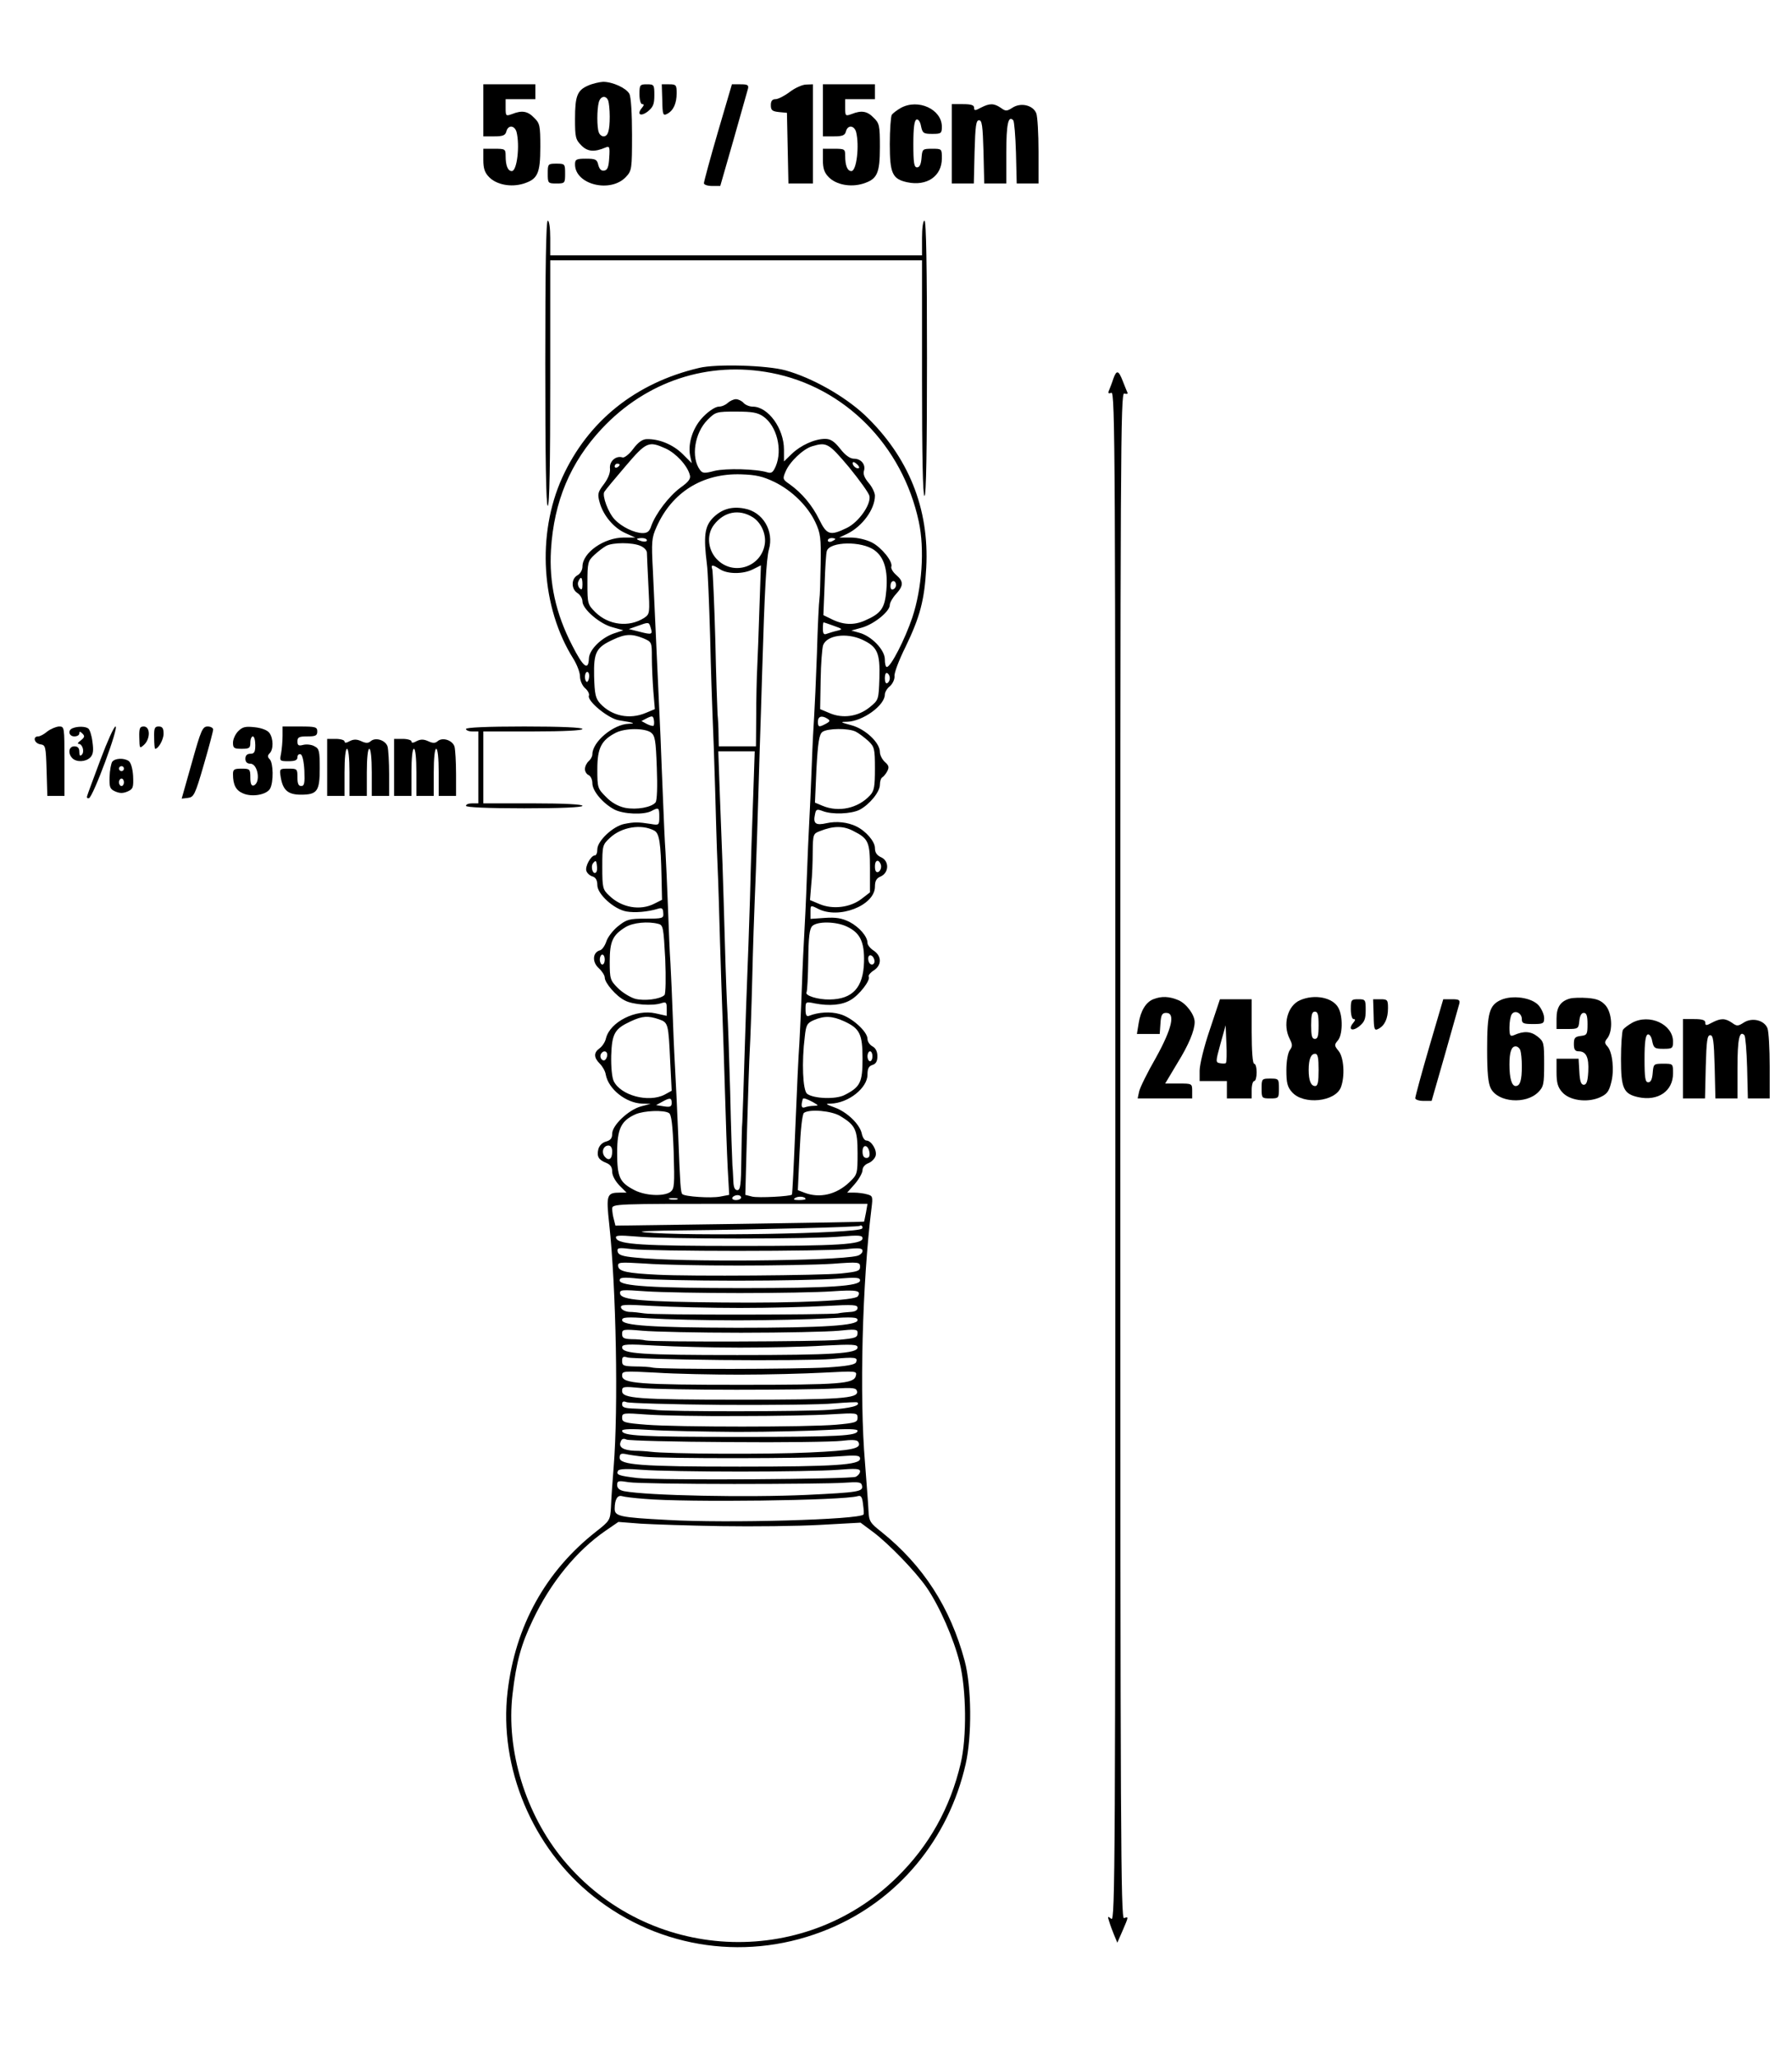 <svg preserveAspectRatio="xMidYMid meet" viewBox="0 0 723 830" height="830pt" width="723pt" xmlns="http://www.w3.org/2000/svg" version="1.0">

<g stroke="none" fill="#000000" transform="translate(0,830) scale(0.1,-0.1)">
<path d="M2373 7955 c-44 -19 -53 -42 -53 -135 0 -73 2 -83 26 -107 25 -25 52
-27 97 -8 16 7 18 3 15 -41 -2 -37 -7 -50 -20 -52 -12 -2 -19 5 -24 22 -5 23
-11 26 -50 26 -39 0 -44 -3 -44 -23 0 -82 144 -117 206 -50 23 25 24 32 24
170 0 84 -4 153 -11 165 -13 23 -67 48 -106 48 -15 -1 -42 -7 -60 -15z m81
-61 c3 -9 6 -37 6 -64 0 -57 -7 -80 -25 -80 -7 0 -16 7 -19 16 -8 20 -8 92 0
122 7 25 29 29 38 6z"></path>
<path d="M1950 7855 l0 -105 44 0 c35 0 45 4 49 20 7 27 33 25 41 -2 14 -55 2
-158 -19 -158 -16 0 -25 22 -25 61 0 28 -2 29 -45 29 l-45 0 0 -45 c0 -35 6
-52 24 -70 30 -30 87 -41 137 -26 58 18 69 40 69 149 0 85 -2 95 -25 117 -26
27 -49 31 -89 15 -25 -9 -26 -8 -26 25 l0 35 60 0 60 0 0 30 0 30 -105 0 -105
0 0 -105z"></path>
<path d="M2580 7920 c0 -23 5 -40 11 -40 8 0 8 -4 -1 -15 -22 -26 -6 -37 23
-15 22 18 27 29 27 66 0 42 -1 44 -30 44 -28 0 -30 -2 -30 -40z"></path>
<path d="M2672 7896 c1 -59 3 -64 20 -55 25 13 38 42 38 83 0 33 -2 36 -30 36
l-30 0 2 -64z"></path>
<path d="M2896 7766 c-31 -106 -56 -199 -56 -205 0 -6 15 -11 33 -11 l33 0 54
188 c29 103 55 195 58 205 3 14 -2 17 -30 17 l-35 0 -57 -194z"></path>
<path d="M3186 7929 c-21 -16 -47 -29 -57 -29 -13 0 -19 -7 -19 -24 0 -21 6
-25 33 -28 l32 -3 3 -142 3 -143 49 0 50 0 0 200 0 200 -27 -1 c-16 0 -46 -14
-67 -30z"></path>
<path d="M3320 7855 l0 -105 44 0 c35 0 45 4 49 20 7 27 33 25 41 -2 14 -55 2
-158 -19 -158 -16 0 -25 22 -25 61 0 28 -2 29 -45 29 l-45 0 0 -45 c0 -35 6
-52 24 -70 30 -30 87 -41 137 -26 58 18 69 40 69 149 0 85 -2 95 -25 117 -26
27 -49 31 -89 15 -25 -9 -26 -8 -26 25 l0 35 60 0 60 0 0 30 0 30 -105 0 -105
0 0 -105z"></path>
<path d="M3635 7865 c-16 -9 -33 -22 -37 -28 -4 -7 -8 -60 -8 -118 0 -118 10
-141 70 -154 79 -17 140 24 140 96 0 39 0 39 -39 39 -39 0 -40 -1 -43 -37 -2
-26 -8 -38 -18 -38 -12 0 -15 17 -15 94 0 67 4 96 13 99 7 2 15 -9 18 -27 6
-28 10 -31 45 -31 36 0 39 2 39 29 0 70 -95 114 -165 76z"></path>
<path d="M3840 7720 l0 -160 45 0 44 0 3 128 c3 105 6 127 18 127 12 0 15 -22
18 -127 l3 -128 44 0 45 0 0 124 c0 116 8 152 28 131 4 -4 9 -63 11 -131 l3
-124 44 0 44 0 0 129 c0 71 -4 141 -9 154 -13 33 -63 45 -97 22 -22 -14 -27
-14 -46 0 -28 19 -45 19 -80 1 -24 -13 -28 -13 -28 0 0 10 -12 14 -45 14 l-45
0 0 -160z"></path>
<path d="M2210 7600 c0 -39 1 -40 35 -40 34 0 35 1 35 40 0 39 -1 40 -35 40
-34 0 -35 -1 -35 -40z"></path>
<path d="M2200 6835 c0 -377 3 -575 10 -575 7 0 10 172 10 495 l0 495 750 0
750 0 0 -475 c0 -310 3 -475 10 -475 7 0 10 192 10 555 0 363 -3 555 -10 555
-6 0 -10 -30 -10 -70 l0 -70 -750 0 -750 0 0 70 c0 40 -4 70 -10 70 -7 0 -10
-198 -10 -575z"></path>
<path d="M2820 6816 c-255 -60 -448 -214 -552 -443 -103 -228 -85 -524 46
-731 14 -23 26 -54 26 -70 0 -16 9 -37 20 -47 12 -10 19 -24 16 -31 -8 -21 78
-92 121 -99 63 -10 69 -13 40 -14 -63 -2 -147 -73 -147 -123 0 -9 -7 -21 -15
-28 -8 -7 -15 -21 -15 -32 0 -10 7 -21 15 -24 8 -4 15 -18 15 -33 0 -31 42
-81 89 -106 37 -19 119 -22 149 -6 30 16 32 14 32 -23 0 -34 -1 -35 -35 -29
-51 8 -66 8 -106 0 -46 -9 -109 -69 -109 -102 0 -14 -4 -25 -10 -25 -16 0 -41
-46 -34 -63 3 -9 14 -19 25 -22 13 -4 19 -16 19 -35 0 -36 67 -97 117 -106 33
-6 86 -2 128 11 16 5 20 1 21 -17 2 -22 -2 -23 -71 -23 -67 0 -77 -3 -112 -31
-21 -17 -42 -45 -47 -62 -6 -17 -17 -33 -26 -35 -29 -8 -32 -47 -4 -72 13 -12
24 -29 24 -38 0 -21 46 -75 81 -92 31 -17 112 -23 147 -11 19 6 22 4 22 -22
l0 -29 -45 10 c-79 18 -183 -34 -200 -100 -3 -15 -15 -33 -26 -41 -24 -17 -24
-37 1 -62 11 -11 22 -30 24 -44 11 -59 82 -115 147 -117 l34 -1 -38 -10 c-50
-13 -117 -76 -117 -110 0 -19 -7 -27 -25 -32 -15 -4 -27 -16 -31 -31 -7 -29 1
-43 32 -55 17 -7 24 -17 24 -36 0 -15 12 -37 29 -55 l29 -29 -26 0 c-54 0 -57
-8 -44 -127 28 -257 37 -741 18 -978 -5 -60 -10 -134 -11 -164 -3 -52 -5 -55
-60 -98 -204 -160 -326 -381 -357 -645 -36 -306 100 -631 346 -826 270 -215
631 -265 951 -131 279 116 482 361 551 664 26 114 24 313 -4 417 -58 215 -167
384 -336 520 -46 36 -50 43 -52 86 -1 26 -8 112 -14 192 -23 269 -11 728 26
1026 6 48 5 51 -17 57 -13 4 -37 7 -53 7 l-28 0 31 35 c17 20 31 45 31 56 0
11 10 23 24 28 13 5 26 19 29 30 6 23 -18 61 -37 61 -8 0 -16 13 -19 28 -8 38
-60 88 -111 106 -36 13 -37 15 -14 15 71 2 148 63 148 117 0 24 5 34 20 39 14
4 20 15 20 35 0 19 -7 33 -20 40 -11 6 -20 19 -20 30 0 30 -65 88 -112 100
-37 11 -86 8 -124 -7 -10 -4 -14 3 -14 26 0 31 0 32 38 24 58 -11 109 -7 144
14 35 20 81 80 73 94 -3 4 6 16 20 25 33 21 33 58 0 80 -14 9 -25 23 -25 31 0
26 -33 64 -73 85 -31 15 -54 19 -99 16 l-58 -4 0 28 c0 28 0 28 30 13 84 -44
230 13 230 89 0 23 6 34 23 41 34 15 35 62 3 77 -18 8 -26 19 -26 38 0 26 -36
68 -75 87 -35 17 -80 22 -120 13 -44 -10 -55 -2 -47 35 4 21 7 23 31 14 38
-15 115 -12 149 5 40 21 82 72 82 101 0 13 4 27 10 30 5 3 15 15 20 25 8 16 6
23 -10 37 -11 10 -20 28 -20 40 0 38 -59 93 -115 108 -45 12 -47 14 -17 14 63
2 152 66 152 110 0 9 9 25 21 34 11 10 19 28 18 40 -2 12 18 65 44 117 59 122
77 190 84 320 13 239 -72 449 -249 617 -82 76 -211 149 -318 179 -76 21 -280
27 -350 10z m292 -20 c296 -57 529 -292 595 -600 24 -111 13 -268 -26 -386
-30 -89 -87 -200 -103 -200 -5 0 -8 14 -8 31 0 38 -54 94 -103 107 l-32 9 43
12 c49 14 112 65 112 91 0 9 11 29 25 44 31 34 31 51 1 77 -14 12 -22 27 -20
33 8 20 -39 78 -78 98 -21 11 -58 20 -85 20 l-47 0 32 15 c61 30 112 99 112
154 0 11 -11 35 -25 51 -17 20 -24 37 -19 50 7 25 -12 48 -41 48 -15 0 -35 14
-55 40 -24 30 -39 40 -61 40 -42 0 -99 -26 -135 -61 l-31 -30 0 48 c0 85 -64
173 -126 173 -13 0 -30 7 -37 15 -7 8 -21 15 -31 15 -9 0 -24 -7 -33 -15 -8
-8 -24 -15 -36 -15 -13 0 -39 -17 -60 -38 -43 -42 -65 -107 -56 -158 l7 -32
-38 38 c-38 37 -93 60 -143 59 -17 0 -35 -12 -55 -39 -16 -22 -36 -37 -43 -35
-26 9 -54 -15 -51 -44 2 -17 -7 -40 -24 -63 -25 -33 -27 -40 -18 -73 14 -53
57 -104 104 -125 l40 -18 -46 0 c-80 0 -167 -61 -167 -117 0 -14 -9 -29 -20
-35 -26 -14 -26 -56 0 -72 11 -7 20 -22 20 -34 0 -30 70 -91 122 -104 l43 -12
-39 -13 c-51 -18 -99 -66 -100 -101 -2 -51 -23 -35 -68 54 -66 128 -93 252
-85 385 12 195 78 352 205 488 180 192 429 274 684 225z m-32 -176 c54 -38 78
-133 50 -200 -11 -25 -17 -30 -34 -25 -45 14 -167 17 -213 6 -41 -11 -49 -10
-59 4 -37 50 -22 149 31 202 32 32 36 33 115 33 66 0 87 -4 110 -20z m-394
-129 c41 -19 87 -68 97 -106 5 -15 -4 -28 -38 -52 -47 -35 -99 -104 -117 -153
-7 -23 -16 -30 -35 -30 -33 0 -85 25 -113 55 -26 27 -51 95 -42 111 4 7 42 53
85 103 85 100 94 103 163 72z m740 -76 c43 -53 80 -104 82 -116 6 -35 -44
-105 -91 -128 -68 -33 -81 -29 -112 34 -28 57 -69 106 -119 142 -28 19 -29 22
-17 50 16 40 71 92 107 103 60 18 67 13 150 -85z m40 -2 c-7 -7 -26 7 -26 19
0 6 6 6 15 -2 9 -7 13 -15 11 -17z m-966 13 c0 -3 -4 -8 -10 -11 -5 -3 -10 -1
-10 4 0 6 5 11 10 11 6 0 10 -2 10 -4z m625 -70 c71 -35 134 -97 165 -163 20
-43 23 -62 21 -169 -1 -67 -3 -130 -5 -140 -2 -11 -7 -109 -10 -219 -4 -110
-9 -222 -11 -250 -2 -27 -7 -120 -10 -205 -3 -85 -8 -186 -10 -225 -2 -38 -7
-142 -10 -230 -3 -88 -8 -187 -10 -220 -2 -33 -7 -132 -10 -220 -3 -88 -8
-189 -10 -225 -3 -36 -10 -186 -16 -335 -6 -148 -12 -271 -14 -273 -6 -7 -136
-14 -160 -8 l-28 7 7 262 c4 144 9 289 11 322 2 33 7 164 10 290 3 127 8 268
10 315 2 47 7 171 10 275 3 105 8 253 10 330 3 77 7 219 10 315 10 335 17 455
27 493 22 75 -24 153 -99 166 -52 10 -93 -3 -128 -39 -32 -34 -37 -73 -23
-185 4 -27 9 -158 13 -290 3 -132 8 -278 10 -325 2 -47 7 -175 10 -285 3 -110
7 -252 10 -315 3 -63 7 -203 10 -310 3 -107 8 -242 10 -300 2 -58 7 -195 10
-305 3 -110 8 -248 11 -307 l6 -107 -37 -7 c-37 -7 -142 0 -152 10 -7 7 -9 36
-17 246 -4 96 -9 202 -11 235 -2 33 -7 132 -10 220 -3 88 -8 192 -10 230 -3
39 -7 140 -10 225 -3 85 -8 187 -10 225 -3 39 -7 133 -10 210 -3 77 -8 190
-10 250 -13 292 -26 562 -31 676 -6 114 -5 130 15 174 62 140 186 217 341 212
60 -2 87 -8 135 -31z m-88 -142 c35 -22 56 -71 48 -112 -16 -87 -120 -123
-186 -64 -43 38 -51 104 -18 146 41 53 101 64 156 30z m-427 -93 c0 -5 -9 -7
-20 -4 -11 3 -20 7 -20 9 0 2 9 4 20 4 11 0 20 -4 20 -9z m760 5 c0 -2 -7 -6
-15 -10 -8 -3 -15 -1 -15 4 0 6 7 10 15 10 8 0 15 -2 15 -4z m-785 -28 c14 -6
25 -18 25 -27 0 -9 3 -68 6 -132 6 -113 6 -115 -17 -131 -61 -39 -143 -30
-197 23 -31 31 -32 34 -32 118 0 82 2 89 28 113 15 14 36 30 47 36 26 15 108
15 140 0z m943 -17 c39 -28 55 -80 48 -162 -6 -72 -21 -93 -85 -121 -46 -21
-91 -19 -142 8 l-27 13 5 123 c2 68 6 129 9 136 12 38 140 41 192 3z m-623
-77 c31 -20 94 -20 133 0 l32 16 -6 -172 c-3 -95 -7 -204 -9 -243 -2 -38 -4
-125 -4 -192 l-1 -123 -75 0 -75 0 -1 48 c0 26 -2 63 -4 82 -1 19 -6 154 -9
300 -4 146 -10 273 -12 283 -7 21 0 21 31 1z m-555 -61 c0 -20 -3 -24 -11 -16
-7 7 -9 19 -6 27 10 24 17 19 17 -11z m1265 -3 c0 -7 -5 -15 -12 -17 -7 -3
-11 4 -10 16 1 23 22 23 22 1z m-990 -171 c9 -28 6 -30 -44 -17 l-44 11 34 12
c47 17 47 17 54 -6z m739 7 c37 -13 37 -14 13 -20 -14 -3 -32 -9 -41 -12 -12
-5 -16 0 -16 20 0 14 1 26 3 26 1 0 19 -6 41 -14z m-769 -50 c35 -15 35 -16
35 -78 0 -35 3 -96 6 -136 l6 -72 -36 -15 c-66 -28 -137 -13 -184 37 -19 21
-23 37 -25 111 -2 97 8 116 78 148 49 23 75 23 120 5z m882 -5 c63 -29 74 -53
71 -156 -3 -88 -3 -88 -40 -118 -46 -37 -108 -46 -161 -23 l-38 16 2 118 c1
66 6 129 10 140 15 40 93 51 156 23z m-1100 -151 c-1 -11 -5 -20 -9 -20 -4 0
-8 9 -8 20 0 11 4 20 9 20 6 0 9 -9 8 -20z m1213 -5 c0 -8 -4 -17 -10 -20 -6
-4 -10 5 -10 20 0 15 4 24 10 20 6 -3 10 -12 10 -20z m-953 -192 c-3 -2 -15 1
-27 7 l-22 12 23 12 c21 10 24 9 27 -7 2 -10 1 -21 -1 -24z m702 28 c11 -7 10
-11 -7 -20 -28 -15 -32 -14 -32 9 0 21 16 26 39 11z m-713 -55 c17 -13 20 -31
24 -142 3 -77 1 -132 -5 -140 -16 -20 -76 -31 -123 -22 -28 6 -55 21 -77 44
-34 34 -35 37 -35 112 0 85 16 117 75 147 38 19 115 19 141 1z m827 3 c12 -6
34 -23 50 -37 25 -24 27 -31 27 -112 0 -73 -3 -90 -20 -108 -48 -52 -126 -69
-191 -42 l-31 13 6 136 c6 108 11 139 24 149 20 15 106 16 135 1z m-414 -256
c-4 -98 -10 -284 -13 -413 -4 -129 -9 -271 -11 -315 -2 -44 -7 -188 -11 -320
-4 -132 -8 -253 -9 -270 -2 -16 -3 -85 -4 -152 -1 -102 -4 -123 -16 -123 -10
0 -15 11 -16 33 -1 17 -2 48 -4 67 -1 19 -6 152 -9 295 -4 143 -9 287 -11 320
-2 33 -7 155 -10 270 -3 116 -8 264 -10 330 -3 66 -7 195 -11 288 l-6 167 74
0 73 0 -6 -177z m-399 -143 c20 -11 26 -47 29 -187 l2 -92 -30 -15 c-57 -30
-133 -17 -183 32 -26 24 -28 31 -28 115 0 87 1 90 31 118 47 44 127 57 179 29z
m804 -2 c60 -30 66 -45 66 -149 l0 -98 -35 -27 c-45 -34 -115 -43 -169 -20
l-38 16 5 62 c4 35 6 95 6 134 1 69 2 72 29 82 55 22 95 22 136 0z m-1039
-166 c-12 -13 -24 22 -12 37 10 12 13 11 15 -8 2 -13 1 -26 -3 -29z m1150 23
c0 -10 -6 -20 -12 -22 -8 -3 -13 5 -13 22 0 17 5 25 13 23 6 -3 12 -13 12 -23z
m-899 -231 c20 -5 21 -15 28 -142 3 -75 2 -140 -3 -145 -17 -17 -82 -25 -119
-15 -20 6 -51 25 -69 43 -31 31 -33 37 -33 107 0 82 12 107 64 139 30 18 90
24 132 13z m761 -11 c53 -25 71 -61 69 -143 -3 -103 -46 -150 -139 -151 -47
-1 -101 16 -93 29 3 5 6 64 7 131 1 92 5 125 16 136 20 20 96 19 140 -2z
m-977 -133 c0 -11 -4 -20 -10 -20 -5 0 -10 9 -10 20 0 11 5 20 10 20 6 0 10
-9 10 -20z m1088 -3 c2 -9 -3 -17 -10 -17 -8 0 -14 9 -15 21 -2 24 20 20 25
-4z m-869 -238 c37 -13 38 -17 45 -171 l6 -117 -29 -16 c-65 -33 -177 -3 -205
55 -7 15 -11 57 -10 103 3 89 14 108 79 138 47 22 70 23 114 8z m747 -8 c63
-29 74 -51 74 -151 0 -95 -9 -114 -72 -146 -36 -19 -127 -15 -152 5 -17 15
-22 127 -9 230 5 47 9 55 37 67 42 18 74 17 122 -5z m-956 -135 c0 -8 -4 -17
-9 -21 -12 -7 -24 12 -16 25 9 15 25 12 25 -4z m1070 -6 c0 -11 -4 -20 -10
-20 -5 0 -10 9 -10 20 0 11 5 20 10 20 6 0 10 -9 10 -20z m-810 -188 c0 -15
-6 -18 -31 -14 l-32 5 24 13 c32 18 39 17 39 -4z m570 3 c24 -14 24 -14 3 -15
-12 0 -28 -3 -36 -6 -14 -5 -16 7 -8 34 2 5 17 0 41 -13z m-581 -44 c10 -6 15
-47 19 -156 4 -136 3 -149 -13 -162 -27 -19 -100 -16 -145 7 -60 31 -70 52
-70 151 0 97 16 129 74 155 35 15 114 18 135 5z m691 -12 c61 -37 70 -54 70
-150 0 -83 -1 -86 -32 -116 -53 -51 -121 -67 -183 -43 l-26 10 7 153 c4 93 11
155 18 159 24 16 111 8 146 -13z m-920 -143 c0 -31 -14 -40 -30 -21 -15 18 -6
45 15 45 9 0 15 -9 15 -24z m1038 -4 c2 -15 -2 -22 -12 -22 -11 0 -16 9 -16
26 0 31 23 28 28 -4z m-518 -182 c0 -5 -9 -10 -21 -10 -11 0 -17 5 -14 10 3 6
13 10 21 10 8 0 14 -4 14 -10z m260 -6 c0 -2 -12 -4 -27 -4 -21 0 -24 3 -14 9
13 8 41 5 41 -5z m-517 -1 c-7 -2 -21 -2 -30 0 -10 3 -4 5 12 5 17 0 24 -2 18
-5z m761 -53 c-4 -19 -7 -36 -8 -37 -1 -1 -227 -5 -502 -9 l-501 -7 -6 24 c-4
13 -7 33 -7 44 0 20 7 20 515 20 l515 0 -6 -35z m-16 -65 c-20 -20 -706 -32
-878 -15 -39 4 30 7 170 8 287 3 693 13 699 18 6 6 15 -5 9 -11z m-498 -40
c179 0 364 3 413 8 72 6 87 5 87 -7 0 -25 -97 -31 -495 -31 -394 0 -489 6
-499 31 -5 12 8 13 82 7 48 -5 233 -8 412 -8z m0 -50 c201 0 395 3 433 7 54 6
67 4 67 -7 0 -8 -10 -17 -22 -20 -83 -21 -718 -26 -893 -7 -55 5 -70 11 -73
24 -3 16 3 17 60 10 35 -4 227 -7 428 -7z m0 -59 c146 0 316 3 378 7 107 8
112 7 112 -12 0 -17 -10 -20 -77 -27 -83 -8 -604 -12 -740 -5 -122 6 -156 13
-159 34 -2 17 5 17 109 11 62 -5 231 -8 377 -8z m-10 -61 c173 0 357 4 408 8
77 6 92 5 92 -7 0 -23 -120 -31 -475 -31 -359 0 -495 8 -495 31 0 12 13 14 78
7 42 -4 219 -8 392 -8z m15 -50 c149 0 316 3 372 7 101 7 119 3 104 -20 -10
-17 -235 -28 -545 -25 -324 3 -409 10 -414 35 -3 17 5 17 105 10 59 -4 230 -7
378 -7z m0 -60 c121 0 277 4 348 8 110 6 127 5 127 -8 0 -9 -10 -15 -27 -16
-16 -1 -39 -3 -53 -6 -38 -6 -740 -7 -780 0 -19 3 -47 6 -61 6 -15 1 -30 8
-33 16 -5 14 10 15 127 8 72 -4 231 -8 352 -8z m-10 -50 c132 0 295 4 363 8
103 6 122 5 122 -7 0 -22 -135 -31 -485 -31 -345 1 -465 9 -465 31 0 12 18 13
113 7 61 -4 220 -8 352 -8z m15 -50 c173 0 350 4 393 8 65 7 77 6 77 -7 0 -21
-6 -23 -80 -30 -71 -7 -743 -9 -775 -2 -11 3 -37 5 -57 5 -31 1 -38 5 -38 21
0 19 4 20 83 13 45 -4 224 -8 397 -8z m-5 -60 c110 0 262 3 338 8 116 6 137 5
137 -7 0 -25 -96 -31 -485 -31 -385 0 -465 5 -465 31 0 13 19 14 138 7 75 -4
227 -8 337 -8z m-75 -50 c195 -2 396 0 445 4 97 9 107 7 99 -13 -4 -10 -38
-16 -117 -21 -115 -7 -666 -8 -702 -1 -11 3 -44 5 -72 5 -47 1 -53 3 -53 22 0
17 4 20 23 14 12 -3 182 -8 377 -10z m75 -59 c110 0 262 4 337 8 134 7 136 7
131 -13 -8 -32 -64 -36 -463 -36 -410 0 -480 5 -480 37 0 19 4 19 138 12 75
-5 227 -8 337 -8z m-15 -61 c168 0 345 2 395 5 78 4 90 3 93 -12 5 -28 -68
-33 -473 -33 -413 0 -475 5 -475 35 0 18 5 19 78 12 42 -4 214 -7 382 -7z
m-60 -61 c201 -1 406 1 455 6 50 4 92 6 94 4 14 -13 -25 -23 -114 -30 -97 -7
-654 -8 -705 0 -14 2 -49 4 -77 5 -42 1 -53 5 -53 17 0 12 5 14 18 9 9 -4 181
-9 382 -11z m70 -45 c146 0 313 3 373 7 103 6 107 6 107 -14 0 -18 -9 -21 -87
-28 -115 -10 -640 -10 -765 0 -89 7 -98 10 -98 28 0 20 4 20 102 13 57 -4 222
-7 368 -6z m-5 -64 c132 0 295 4 363 8 80 5 122 4 122 -3 0 -21 -70 -25 -475
-25 -404 0 -475 4 -475 25 0 7 40 8 113 3 61 -4 220 -7 352 -8z m-35 -41 c217
-2 422 1 455 5 41 5 62 4 67 -3 18 -28 -20 -36 -197 -44 -165 -8 -568 -6 -640
3 -16 2 -46 4 -65 4 -45 2 -65 14 -56 36 4 12 11 15 24 9 9 -4 195 -9 412 -10z
m-342 -59 c74 -8 662 -8 778 1 81 6 94 5 94 -9 0 -25 -102 -32 -485 -32 -401
0 -485 7 -485 36 0 15 5 18 23 15 12 -3 46 -8 75 -11z m387 -60 c165 0 342 3
393 7 75 6 92 5 92 -6 0 -8 -8 -17 -17 -22 -24 -10 -790 -15 -881 -5 -76 9
-88 13 -78 30 5 7 38 8 99 3 51 -4 227 -7 392 -7z m-25 -50 c206 0 406 2 445
5 60 4 70 3 73 -12 5 -24 -15 -27 -223 -37 -239 -11 -641 -3 -737 15 -19 4
-28 12 -28 25 0 17 5 18 48 11 26 -4 216 -7 422 -7z m-360 -60 c171 -15 801
-7 861 11 13 4 18 -4 21 -33 3 -21 4 -39 2 -41 -16 -21 -549 -36 -791 -22
-193 10 -213 15 -213 45 0 37 11 56 29 51 9 -3 50 -8 91 -11z m310 -110 c129
-2 308 0 398 5 l164 9 51 -38 c64 -48 172 -160 216 -224 52 -76 109 -206 133
-303 27 -110 29 -301 4 -406 -42 -179 -128 -333 -257 -459 -381 -375 -1004
-342 -1346 70 -153 185 -232 443 -205 669 15 130 35 201 82 299 71 150 176
279 294 360 l51 35 90 -7 c50 -3 196 -8 325 -10z"></path>
<path d="M4492 6773 c-5 -16 -13 -36 -17 -46 -6 -13 -3 -16 9 -11 15 6 16
-246 16 -3081 0 -2864 -1 -3086 -16 -3074 -15 12 -16 11 -9 -10 4 -14 13 -38
20 -55 l13 -31 21 48 c25 58 25 58 6 51 -13 -5 -15 340 -15 3075 0 2848 1
3080 16 3074 9 -3 15 -2 13 3 -2 5 -11 26 -19 47 -17 44 -25 46 -38 10z"></path>
<path d="M191 5350 c-13 -11 -29 -20 -37 -20 -23 0 -16 -28 9 -32 21 -3 22 -8
25 -105 l3 -103 34 0 35 0 0 140 c0 139 0 140 -22 140 -13 -1 -34 -10 -47 -20z"></path>
<path d="M293 5363 c-21 -8 -15 -33 7 -33 11 0 20 5 20 12 0 9 3 9 13 -1 10
-10 8 -15 -7 -27 -11 -8 -15 -14 -9 -14 16 0 25 -32 13 -44 -7 -7 -10 -3 -10
12 0 15 -6 22 -20 22 -23 0 -27 -29 -8 -48 17 -17 54 -15 72 3 12 12 14 28 9
63 -3 26 -11 50 -17 54 -12 9 -44 9 -63 1z"></path>
<path d="M406 5238 c-27 -73 -52 -139 -54 -147 -3 -8 0 -12 7 -10 17 6 122
289 107 289 -6 0 -33 -60 -60 -132z"></path>
<path d="M562 5325 c1 -44 1 -45 19 -29 26 24 26 74 -1 74 -16 0 -19 -7 -18
-45z"></path>
<path d="M622 5325 c0 -25 2 -45 4 -45 13 0 34 37 34 61 0 22 -5 29 -20 29
-16 0 -19 -7 -18 -45z"></path>
<path d="M774 5224 l-41 -145 25 3 c24 3 29 12 64 133 21 72 38 136 38 143 0
6 -10 12 -22 12 -21 0 -27 -14 -64 -146z"></path>
<path d="M961 5351 c-11 -11 -21 -32 -21 -46 0 -22 4 -25 35 -25 31 0 35 3 35
25 0 14 5 25 10 25 6 0 10 -16 10 -35 0 -28 -4 -35 -20 -35 -13 0 -20 -7 -20
-20 0 -13 7 -20 20 -20 31 0 43 -78 13 -88 -9 -2 -13 8 -13 32 0 34 -2 36 -35
36 -30 0 -35 -3 -35 -22 0 -44 12 -66 41 -78 37 -16 96 -5 109 20 14 26 13
103 -2 118 -9 9 -9 15 0 24 16 16 15 60 -1 82 -8 11 -31 20 -59 23 -37 4 -49
2 -67 -16z"></path>
<path d="M1140 5331 c0 -21 -3 -53 -6 -70 -6 -30 -6 -31 30 -31 26 0 36 4 36
16 0 9 6 14 13 12 7 -3 13 -28 15 -66 2 -51 0 -62 -13 -62 -11 0 -15 10 -15
35 0 34 -1 35 -36 35 -37 0 -37 0 -31 -37 9 -50 29 -68 81 -68 66 0 76 14 76
106 0 69 -2 80 -21 89 -11 7 -32 9 -45 6 -19 -5 -24 -3 -24 14 0 17 7 20 40
20 33 0 40 3 40 20 0 18 -7 20 -70 20 l-70 0 0 -39z"></path>
<path d="M1880 5360 c0 -5 11 -10 25 -10 l25 0 0 -145 0 -145 -25 0 c-14 0
-25 -4 -25 -10 0 -6 85 -10 235 -10 150 0 235 4 235 10 0 6 -73 10 -200 10
l-200 0 0 145 0 145 200 0 c127 0 200 4 200 10 0 6 -85 10 -235 10 -150 0
-235 -4 -235 -10z"></path>
<path d="M1320 5205 l0 -115 35 0 35 0 0 95 c0 57 4 95 10 95 6 0 10 -38 10
-95 l0 -95 35 0 35 0 0 95 c0 57 4 95 10 95 6 0 10 -38 10 -95 l0 -95 35 0 35
0 0 88 c0 48 -3 97 -6 110 -7 26 -48 40 -68 23 -10 -9 -20 -9 -39 0 -18 8 -30
8 -46 0 -14 -8 -21 -8 -21 -1 0 5 -16 10 -35 10 l-35 0 0 -115z"></path>
<path d="M1590 5205 l0 -115 35 0 35 0 0 95 c0 57 4 95 10 95 6 0 10 -38 10
-95 l0 -95 35 0 35 0 0 95 c0 57 4 95 10 95 6 0 10 -38 10 -95 l0 -95 35 0 35
0 0 88 c0 48 -3 97 -6 110 -7 26 -48 40 -68 23 -10 -9 -20 -9 -39 0 -18 8 -30
8 -46 0 -14 -8 -21 -8 -21 -1 0 5 -16 10 -35 10 l-35 0 0 -115z"></path>
<path d="M453 5228 c-5 -7 -10 -35 -11 -61 -1 -42 1 -49 23 -59 19 -8 31 -8
50 0 22 10 24 16 22 63 -2 30 -9 54 -18 60 -20 13 -55 11 -66 -3z m47 -28 c0
-5 -4 -10 -10 -10 -5 0 -10 5 -10 10 0 6 5 10 10 10 6 0 10 -4 10 -10z m0 -55
c0 -8 -4 -15 -10 -15 -5 0 -10 7 -10 15 0 8 5 15 10 15 6 0 10 -7 10 -15z"></path>
<path d="M4653 4270 c-30 -12 -51 -47 -59 -97 l-7 -43 46 0 46 0 3 43 c2 34 7
42 23 42 38 0 24 -63 -42 -182 -34 -59 -64 -120 -67 -135 l-6 -28 110 0 110 0
0 30 c0 30 -1 30 -55 30 l-54 0 49 82 c46 74 70 132 70 166 0 29 -33 74 -65
88 -38 16 -69 17 -102 4z"></path>
<path d="M5245 4266 c-51 -22 -71 -100 -41 -157 11 -22 11 -29 0 -44 -8 -11
-14 -45 -14 -81 0 -51 4 -68 23 -89 46 -52 174 -39 197 20 17 45 12 120 -9
146 -18 22 -18 25 -4 42 20 21 22 97 3 132 -22 42 -96 57 -155 31z m75 -101
c0 -42 -3 -55 -15 -55 -12 0 -15 13 -15 55 0 42 3 55 15 55 12 0 15 -13 15
-55z m0 -180 c0 -49 -3 -65 -14 -65 -17 0 -26 22 -26 65 0 43 9 65 26 65 11 0
14 -16 14 -65z"></path>
<path d="M6055 4267 c-46 -21 -55 -52 -55 -198 0 -96 4 -138 15 -159 29 -56
141 -65 191 -15 22 22 24 33 24 114 0 86 -1 90 -27 111 -27 21 -55 23 -95 5
-15 -6 -18 -2 -18 31 0 22 4 45 9 53 12 19 41 6 41 -19 0 -17 6 -20 45 -20 41
0 45 2 45 24 0 14 -10 37 -22 51 -28 32 -106 43 -153 22z m79 -203 c3 -9 6
-37 6 -64 0 -57 -7 -80 -25 -80 -16 0 -25 32 -25 87 0 50 8 73 25 73 7 0 16
-7 19 -16z"></path>
<path d="M6335 4273 c-38 -10 -55 -34 -55 -80 l0 -43 44 0 c43 0 45 1 48 33 2
20 8 32 18 32 11 0 15 -12 15 -45 0 -42 -2 -45 -27 -48 -24 -3 -28 -8 -28 -33
0 -22 5 -29 19 -29 31 0 42 -25 39 -82 -2 -39 -7 -53 -18 -53 -11 0 -16 14
-18 53 l-3 52 -45 0 -44 0 0 -54 c0 -43 5 -61 23 -81 29 -33 98 -43 149 -22
30 13 39 23 48 59 14 49 6 124 -14 147 -13 14 -13 19 0 35 22 31 18 100 -8
131 -18 20 -35 27 -73 30 -27 2 -59 1 -70 -2z"></path>
<path d="M4881 4147 c-23 -67 -41 -141 -41 -165 l0 -42 55 0 55 0 0 -35 0 -35
50 0 50 0 0 35 c0 19 5 35 10 35 6 0 10 16 10 35 0 19 -4 35 -10 35 -6 0 -10
50 -10 130 l0 130 -64 0 -64 0 -41 -123z m65 -134 c-2 -3 -13 -3 -23 -1 -19 3
-19 5 1 78 l21 75 3 -74 c2 -40 1 -75 -2 -78z"></path>
<path d="M5450 4230 c0 -23 5 -40 11 -40 8 0 8 -4 -1 -15 -22 -26 -6 -37 23
-15 22 18 27 29 27 66 0 42 -1 44 -30 44 -28 0 -30 -2 -30 -40z"></path>
<path d="M5542 4206 c1 -59 3 -64 20 -55 25 13 38 42 38 83 0 33 -2 36 -30 36
l-30 0 2 -64z"></path>
<path d="M5766 4076 c-31 -106 -56 -199 -56 -205 0 -6 15 -11 33 -11 l33 0 54
188 c29 103 55 195 58 205 3 14 -2 17 -30 17 l-35 0 -57 -194z"></path>
<path d="M6585 4175 c-16 -9 -33 -22 -37 -28 -4 -7 -8 -60 -8 -118 0 -118 10
-141 70 -154 79 -17 140 24 140 96 0 39 0 39 -39 39 -39 0 -40 -1 -43 -37 -2
-26 -8 -38 -18 -38 -12 0 -15 17 -15 94 0 67 4 96 13 99 7 2 15 -9 18 -27 6
-28 10 -31 45 -31 36 0 39 2 39 29 0 70 -95 114 -165 76z"></path>
<path d="M6790 4030 l0 -160 45 0 44 0 3 128 c3 105 6 127 18 127 12 0 15 -22
18 -127 l3 -128 44 0 45 0 0 124 c0 116 8 152 28 131 4 -4 9 -63 11 -131 l3
-124 44 0 44 0 0 129 c0 71 -4 141 -9 154 -13 33 -63 45 -97 22 -22 -14 -27
-14 -46 0 -28 19 -45 19 -80 1 -24 -13 -28 -13 -28 0 0 10 -12 14 -45 14 l-45
0 0 -160z"></path>
<path d="M5090 3910 c0 -39 1 -40 35 -40 34 0 35 1 35 40 0 39 -1 40 -35 40
-34 0 -35 -1 -35 -40z"></path>
</g>
</svg>
